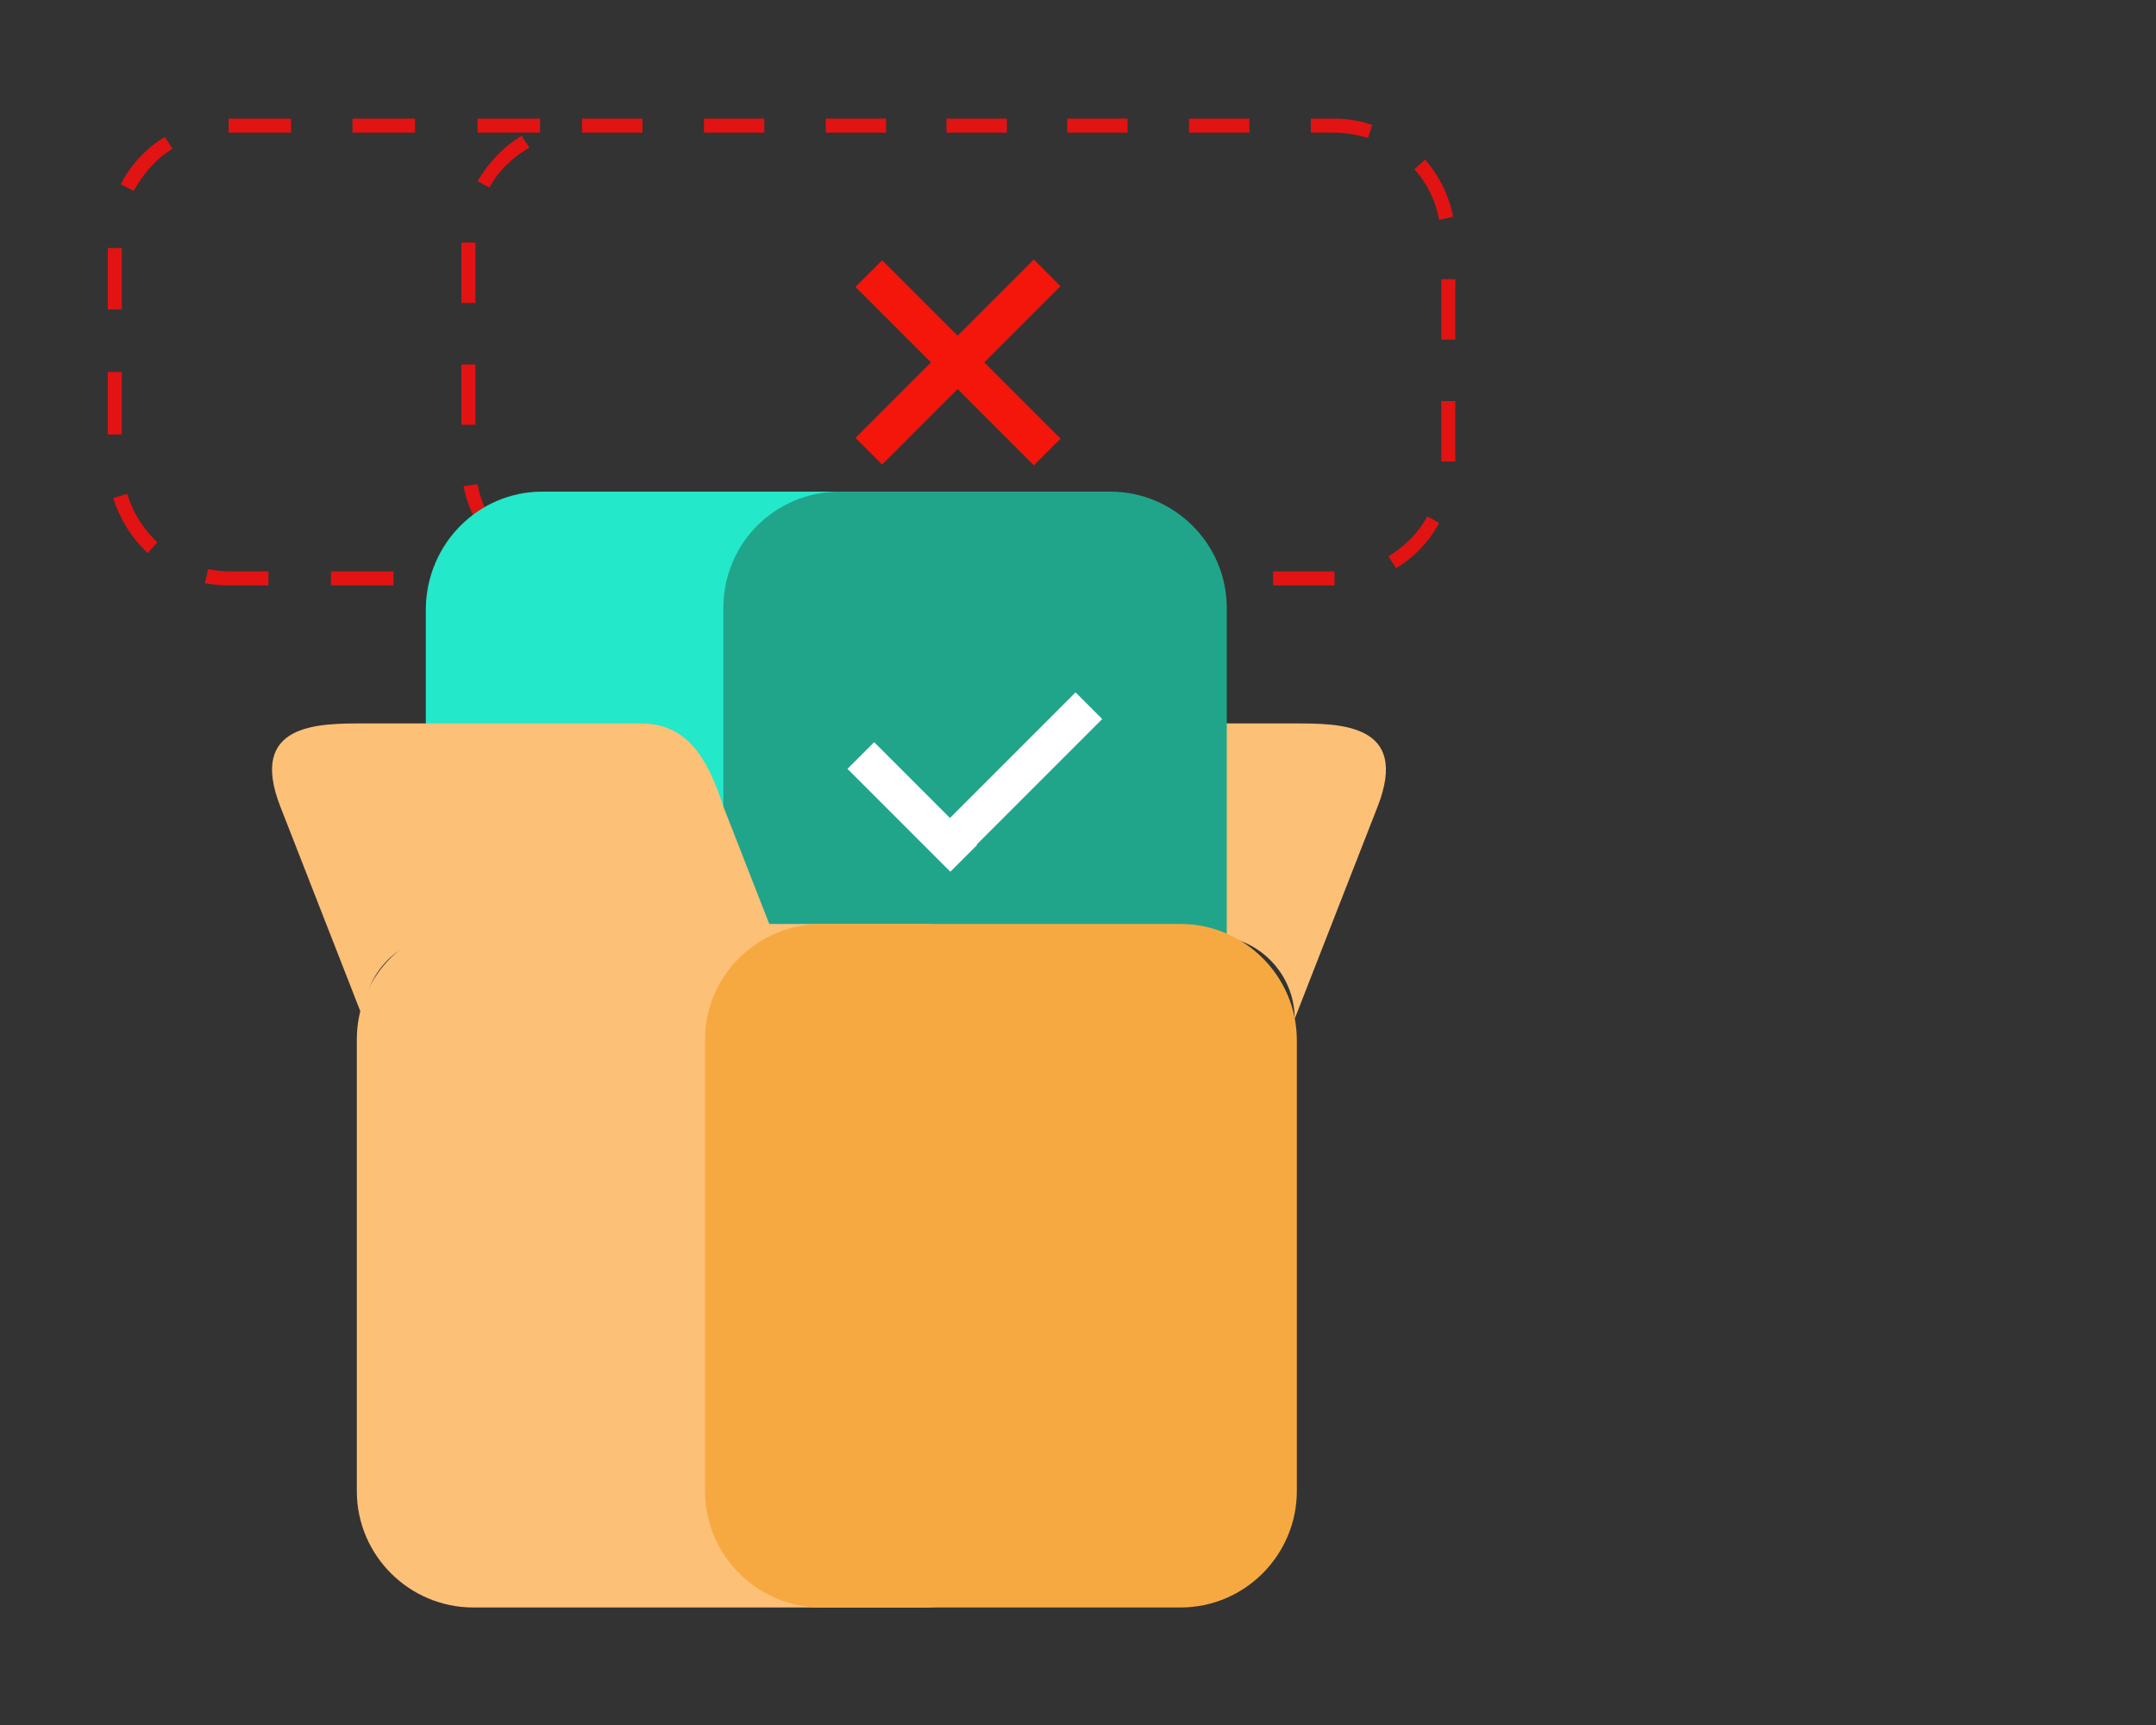 <?xml version="1.0" encoding="utf-8"?>
<!-- Generator: Adobe Illustrator 26.3.1, SVG Export Plug-In . SVG Version: 6.00 Build 0)  -->
<svg version="1.1" id="Livello_1" xmlns="http://www.w3.org/2000/svg" xmlns:xlink="http://www.w3.org/1999/xlink" x="0px" y="0px"
	 viewBox="0 0 200 160" style="enable-background:new 0 0 200 160;" xml:space="preserve">
<rect x="0" y="0" width="200" height="160" fill="#333333" stroke="none"/>
<style type="text/css">
	.st0{fill:#FCC077;}
	.st1{fill:#F7A941;}
	.st2{fill:#FFFFFF;}
	.st3{fill:#EFEDED;}
	.st4{fill:#F4150B;}
	.st5{fill:#E21313;}
	.st6{fill:#24E8CA;}
	.st7{fill:#20A58B;}
	.st8{fill:#77217B;}
	.st9{fill:#4C134B;}
	.st10{fill:#F9F7FA;}
	.st11{fill:#1A1A19;}
	.st12{fill:#5A1562;}
	.st13{fill:#A85E04;}
	.st14{fill:#5D1550;}
	.st15{enable-background:new    ;}
	.st16{fill:#D3D3D3;}
</style>
<g>
	<path id="Tracciato_367" class="st5" d="M48,54.3h-5.8V53H48V54.3z M36.5,54.3h-5.8V53h5.8L36.5,54.3z M24.9,54.3h-3.7
		c-0.7,0-1.5-0.1-2.2-0.2l0.3-1.3c0.6,0.1,1.3,0.2,1.9,0.2h3.7V54.3z M13.7,51.3c-1.5-1.4-2.6-3.2-3.2-5.1l1.3-0.4
		c0.5,1.7,1.5,3.3,2.8,4.5L13.7,51.3z M11.3,40.3H10v-5.8h1.3V40.3z M11.3,28.7H10V23h1.3V28.7z M12.4,17.7l-1.2-0.6
		c0.9-1.8,2.4-3.4,4.1-4.4l0.7,1.1C14.5,14.7,13.3,16.1,12.4,17.7L12.4,17.7z M50.1,12.3h-5.8V11h5.8L50.1,12.3z M38.5,12.3h-5.8V11
		h5.8V12.3z M27,12.3h-5.8V11H27V12.3z"/>
	<path id="Tracciato_368" class="st5" d="M123.8,54.3h-5.7V53h5.7V54.3z M112.5,54.3h-5.6V53h5.6V54.3z M101.3,54.3h-5.6V53h5.6
		V54.3z M90,54.3h-5.6V53H90V54.3z M78.8,54.3h-5.6V53h5.6L78.8,54.3z M67.5,54.3h-5.6V53h5.6V54.3z M56.3,54.3h-2.2
		c-1.2,0-2.4-0.2-3.6-0.6l0.4-1.2c1,0.3,2.1,0.5,3.2,0.5h2.2V54.3z M129.5,52.7l-0.7-1.1c1.5-0.9,2.8-2.2,3.6-3.7l1.1,0.6
		C132.6,50.2,131.2,51.7,129.5,52.7L129.5,52.7z M45.6,50.4c-1.3-1.5-2.2-3.3-2.6-5.3l1.3-0.2c0.3,1.7,1.1,3.4,2.3,4.7L45.6,50.4z
		 M135,42.8h-1.3v-5.6h1.3V42.8z M44.1,39.4h-1.3v-5.6h1.3V39.4z M135,31.5h-1.3v-5.6h1.3V31.5z M44.1,28.1h-1.3v-5.6h1.3V28.1z
		 M133.5,20.4c-0.3-1.7-1.1-3.4-2.3-4.7l1-0.9c1.3,1.5,2.2,3.3,2.6,5.3L133.5,20.4z M45.4,17.4l-1.1-0.6c1-1.7,2.4-3.2,4.1-4.2
		l0.7,1.1C47.5,14.6,46.2,15.9,45.4,17.4L45.4,17.4z M126.9,12.8c-1-0.3-2.1-0.5-3.1-0.5h-2.2V11h2.2c1.2,0,2.4,0.2,3.5,0.6
		L126.9,12.8z M115.9,12.3h-5.6V11h5.6V12.3z M104.7,12.3H99V11h5.6V12.3z M93.4,12.3h-5.6V11h5.6L93.4,12.3z M82.2,12.3h-5.6V11
		h5.6L82.2,12.3z M70.9,12.3h-5.6V11h5.6L70.9,12.3z M59.7,12.3H54V11h5.6V12.3z"/>
	
		<rect id="Rettangolo_303" x="87.1" y="21.9" transform="matrix(0.707 -0.707 0.707 0.707 2.297 72.712)" class="st4" width="3.5" height="23.4"/>
	
		<rect id="Rettangolo_304" x="77.2" y="31.8" transform="matrix(0.707 -0.707 0.707 0.707 2.297 72.712)" class="st4" width="23.4" height="3.5"/>
	<path id="Tracciato_373" class="st0" d="M80.3,86.8h32.1c4.3,0,7.7,3.5,7.7,7.7l7.7-19.7c3-7.7-3.5-7.7-7.7-7.7H88
		c-4.3,0-6.2,3.1-7.7,7.7l-7.7,19.7C72.5,90.3,76,86.8,80.3,86.8z"/>
	<path id="Rettangolo_305" class="st6" d="M50.3,45.6h32.4c5.9,0,10.8,4.8,10.8,10.8v32.4c0,5.9-4.8,10.8-10.8,10.8H50.3
		c-5.9,0-10.8-4.8-10.8-10.8V56.4C39.6,50.4,44.4,45.6,50.3,45.6z"/>
	<path id="Rettangolo_306" class="st7" d="M77.9,45.6H103c5.9,0,10.8,4.8,10.8,10.8v32.4c0,5.9-4.8,10.8-10.8,10.8H77.9
		c-5.9,0-10.8-4.8-10.8-10.8V56.4C67.1,50.4,71.9,45.6,77.9,45.6z"/>
	
		<rect id="Rettangolo_307" x="82.9" y="68.1" transform="matrix(0.707 -0.707 0.707 0.707 -28.142 81.776)" class="st2" width="3.5" height="13.5"/>
	
		<rect id="Rettangolo_308" x="84.4" y="70.6" transform="matrix(0.707 -0.707 0.707 0.707 -23.599 87.763)" class="st2" width="19.5" height="3.5"/>
	<path id="Tracciato_374" class="st0" d="M67.1,86.8H41.4c-4.3,0-7.7,3.5-7.7,7.7l-7.7-19.7c-3-7.7,3.5-7.7,7.7-7.7h25.7
		c4.3,0,6.2,3.1,7.7,7.7l7.7,19.7C74.8,90.3,71.4,86.8,67.1,86.8z"/>
	<path id="Rettangolo_309" class="st0" d="M43.9,85.7h41.8c5.9,0,10.8,4.8,10.8,10.8v41.8c0,5.9-4.8,10.8-10.8,10.8H43.9
		c-5.9,0-10.8-4.8-10.8-10.8V96.4C33.1,90.5,37.9,85.7,43.9,85.7z"/>
	<path id="Rettangolo_310" class="st1" d="M76.2,85.7h33.3c5.9,0,10.8,4.8,10.8,10.8v41.8c0,5.9-4.8,10.8-10.8,10.8H76.2
		c-5.9,0-10.8-4.8-10.8-10.8V96.4C65.4,90.5,70.3,85.7,76.2,85.7z"/>
</g>
</svg>
